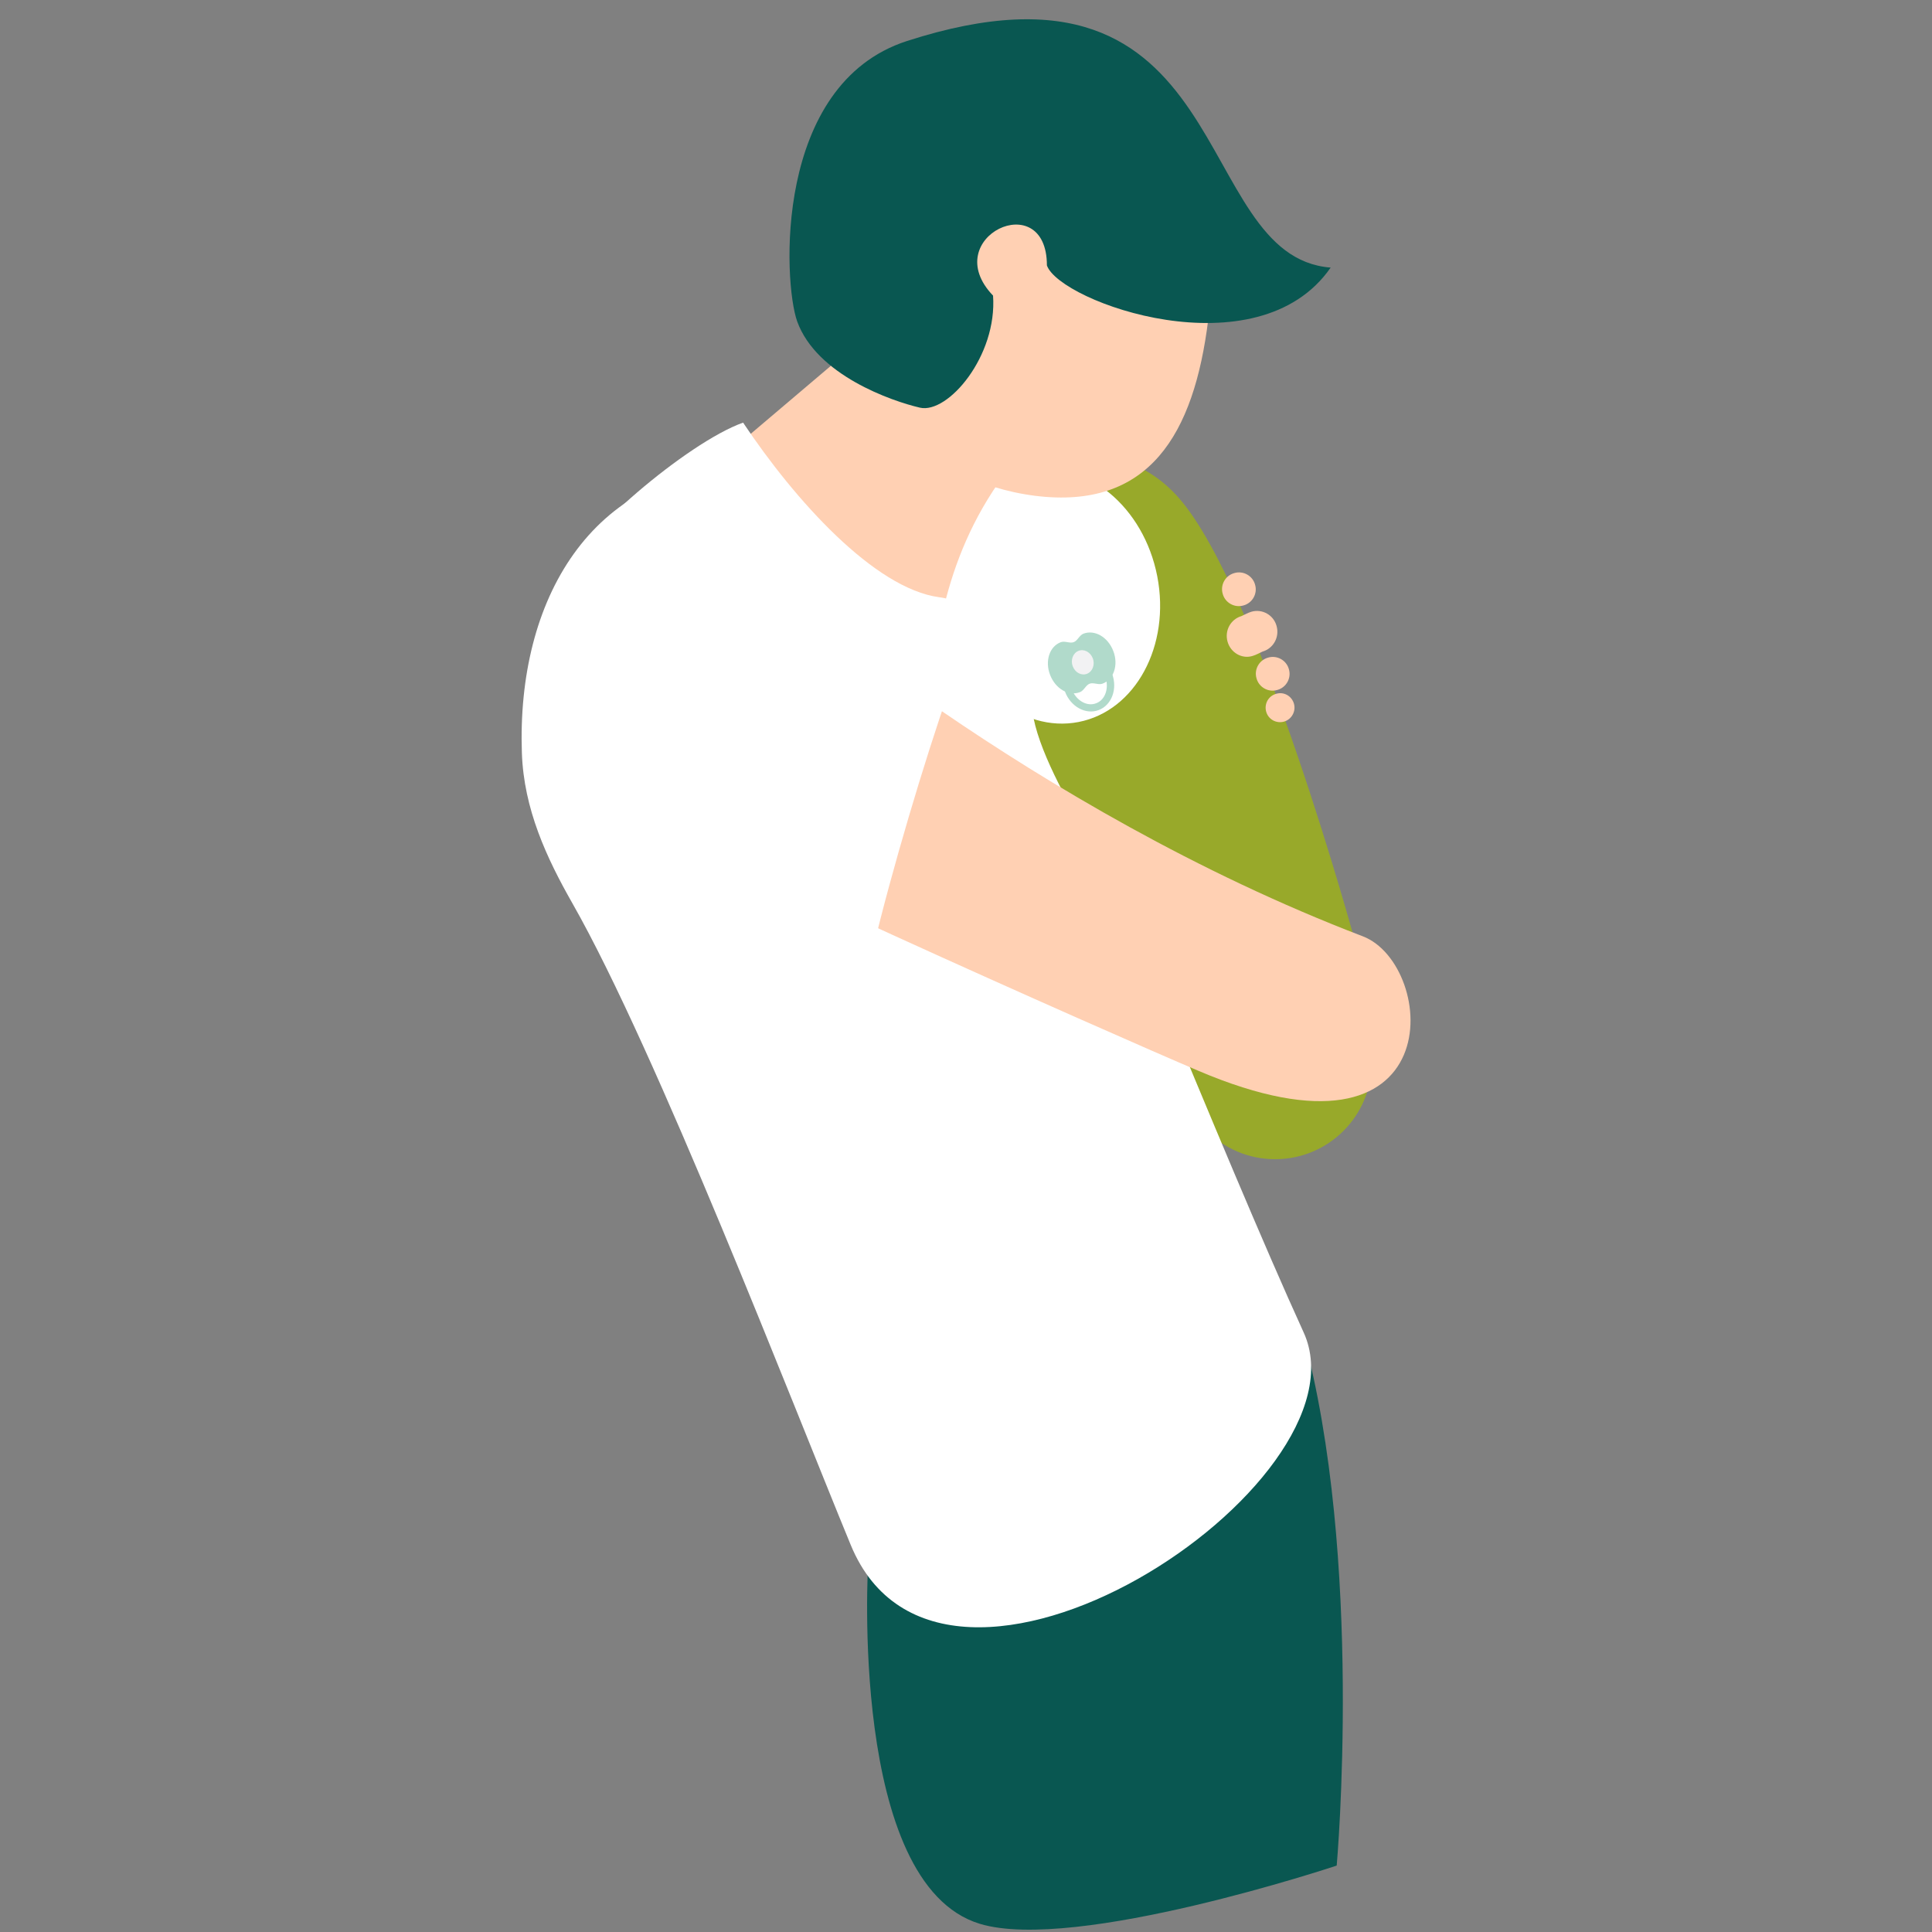 <?xml version="1.0" encoding="UTF-8"?>
<svg xmlns="http://www.w3.org/2000/svg" xmlns:xlink="http://www.w3.org/1999/xlink" version="1.1" id="Ebene_1" x="0px" y="0px" width="800px" height="800px" viewBox="0 0 800 800" style="enable-background:new 0 0 800 800;" xml:space="preserve">
<rect x="0" y="0" width="800" height="800" fill="#808080" stroke="none"/>
<style type="text/css">
	.st0{fill-rule:evenodd;clip-rule:evenodd;fill:#98A92A;}
	.st1{fill-rule:evenodd;clip-rule:evenodd;fill:#095751;}
	.st2{fill-rule:evenodd;clip-rule:evenodd;fill:#FFFFFF;}
	.st3{fill-rule:evenodd;clip-rule:evenodd;fill:#FFD0B3;}
	.st4{fill-rule:evenodd;clip-rule:evenodd;fill:#B1DACB;}
	.st5{fill-rule:evenodd;clip-rule:evenodd;fill:#F2F2F3;}
</style>
<g id="illustration_x2F_care">
	<g id="Group-44" transform="translate(97, 8)">
		<path id="Fill-8" class="st0" d="M471,432c0,22.1-17.9,40-40,40s-40-17.9-40-40s17.9-40,40-40S471,409.9,471,432"></path>
		<path id="Fill-10" class="st1" d="M262.5,638.9c0,0-8.3,133.1,46.2,149.7c39.5,12,147.8-24.1,147.8-24.1s11.4-127.6-14.1-220.5    L262.5,638.9z"></path>
		<path id="Fill-12" class="st2" d="M140,366c34.9,61.3,91,206.9,115.3,265.8c38.1,92.2,216.2-25.4,187.5-88.1    c-33-72.3-91.7-220.2-123.8-292.9c-17.9-40.7-60.6-67.5-107.9-65.8c-63.4,2.2-94.2,55.4-92,118.8C119.9,327,129.3,347.2,140,366"></path>
		<path id="Fill-14" class="st0" d="M317.7,215.7c-7.5-27.7,43.1-52.6,73.7-17.2c33.2,38.4,73,184.4,73,184.4l-100-27.9    c0,0-46.6-66.8-30.9-81.3C349.2,259.3,346.8,221.6,317.7,215.7z"></path>
		<path id="Fill-16" class="st3" d="M438.8,283.4c-0.9-3.2-4.2-5.1-7.4-4.1c-3.2,0.9-5,4.2-4.1,7.4s4.2,5,7.4,4.1    C437.8,289.9,439.7,286.6,438.8,283.4"></path>
		<path id="Fill-18" class="st3" d="M411.3,257.7c1.3,4.6,6,7.3,10.4,5.9c1.2-0.3,3.8-1.7,4.1-1.8c4.5-1.3,7.1-6,5.8-10.6    c-1.2-4.5-5.9-7.2-10.4-5.9c-1.2,0.3-3.8,1.7-4.1,1.8C412.6,248.4,410,253.1,411.3,257.7"></path>
		<path id="Fill-20" class="st3" d="M436.7,269.1c-1-3.7-4.9-5.9-8.6-4.8c-3.7,1-5.9,4.9-4.8,8.6c1,3.7,4.9,5.9,8.6,4.8    C435.6,276.7,437.8,272.8,436.7,269.1"></path>
		<path id="Fill-22" class="st3" d="M422.7,234.1c-1-3.7-4.9-5.9-8.6-4.8c-3.7,1-5.9,4.9-4.8,8.6c1,3.7,4.9,5.9,8.6,4.8    C421.6,241.7,423.8,237.8,422.7,234.1"></path>
		<path id="Fill-24" class="st3" d="M164.9,325.6c8.2,10.5,200.6,95.5,234.1,109.7c105.6,45.1,99.1-43.8,68.3-55.6    C329,326.8,222.5,233,222.5,233c-21.9-12.8-30.3-12.4-50.1,3.1C145.8,256.9,142.5,297,164.9,325.6"></path>
		
			<ellipse id="Oval" transform="matrix(0.982 -0.191 0.191 0.982 -39.346 69.128)" class="st2" cx="339.3" cy="238.9" rx="43.5" ry="53"></ellipse>
		<path id="Fill-28" class="st3" d="M403.3,124.4c5.9-47.5-27.5-90.8-74.7-96.8c-47.2-5.9-69.1,30.4-75,77.9    c-5.9,47.5,30.8,85.8,78,91.8C378.8,203.2,397.4,171.9,403.3,124.4"></path>
		<path id="Fill-30" class="st3" d="M179,201.2c0,0,102.4,121.5,111.3,60.8c4.8-33.1,17.7-73.2,60.5-105.4    c18.1-13.6-85.5-28.6-85.5-28.6L179,201.2"></path>
		<path id="Fill-32" class="st2" d="M308,250c0,0-2.9-9-16.1-10.7c-26.8-3.6-59.8-40.2-81.2-72.3c-23.3,8.3-69.1,47.8-72.7,62    C84.5,437.7,263.4,428.4,259.8,415C256.2,401.7,299.1,258,308,250"></path>
		<path id="Fill-34" class="st4" d="M342.3,257.9c-4.7,1.7-6.7,7.8-4.5,13.5c2.2,5.8,7.7,9,12.4,7.2c1.7-0.7,2.4-2.9,4-3.5    c1.6-0.6,3.6,0.6,5.3,0c4.7-1.7,6.7-7.8,4.5-13.5c-2.2-5.8-7.7-9-12.4-7.2c-1.7,0.7-2.4,2.9-4,3.5    C346,258.5,344,257.3,342.3,257.9"></path>
		<path id="Stroke-36" class="st4" d="M344,278.4c2.3,6.2,8.6,9.7,14,7.6s7.8-8.8,5.5-15s-8.6-9.7-14-7.6    C344,265.5,341.6,272.3,344,278.4z M350.5,266.2c3.8-1.5,8.3,1.1,10.1,5.8c1.8,4.8,0.1,9.8-3.7,11.2c-3.8,1.5-8.3-1.1-10.1-5.8    C345,272.7,346.8,267.7,350.5,266.2z"></path>
		<path id="Fill-38" class="st5" d="M355.5,264.6c-1-2.6-3.6-4-5.9-3.1s-3.4,3.8-2.4,6.4s3.6,4,5.9,3.1S356.5,267.2,355.5,264.6"></path>
		<path id="Fill-42" class="st1" d="M454,102.8C395.2,98.3,415.9-35.4,278.5,9c-55.2,17.9-51.2,99.9-45.4,116.1    c8.1,22.3,39.2,33,50.8,35.7c11.6,2.7,32.1-21.4,30.3-46.4c-23.1-24.1,22.3-45.5,22.3-12.5C341.8,117.1,423.7,146.5,454,102.8z"></path>
	</g>
</g>
</svg>
